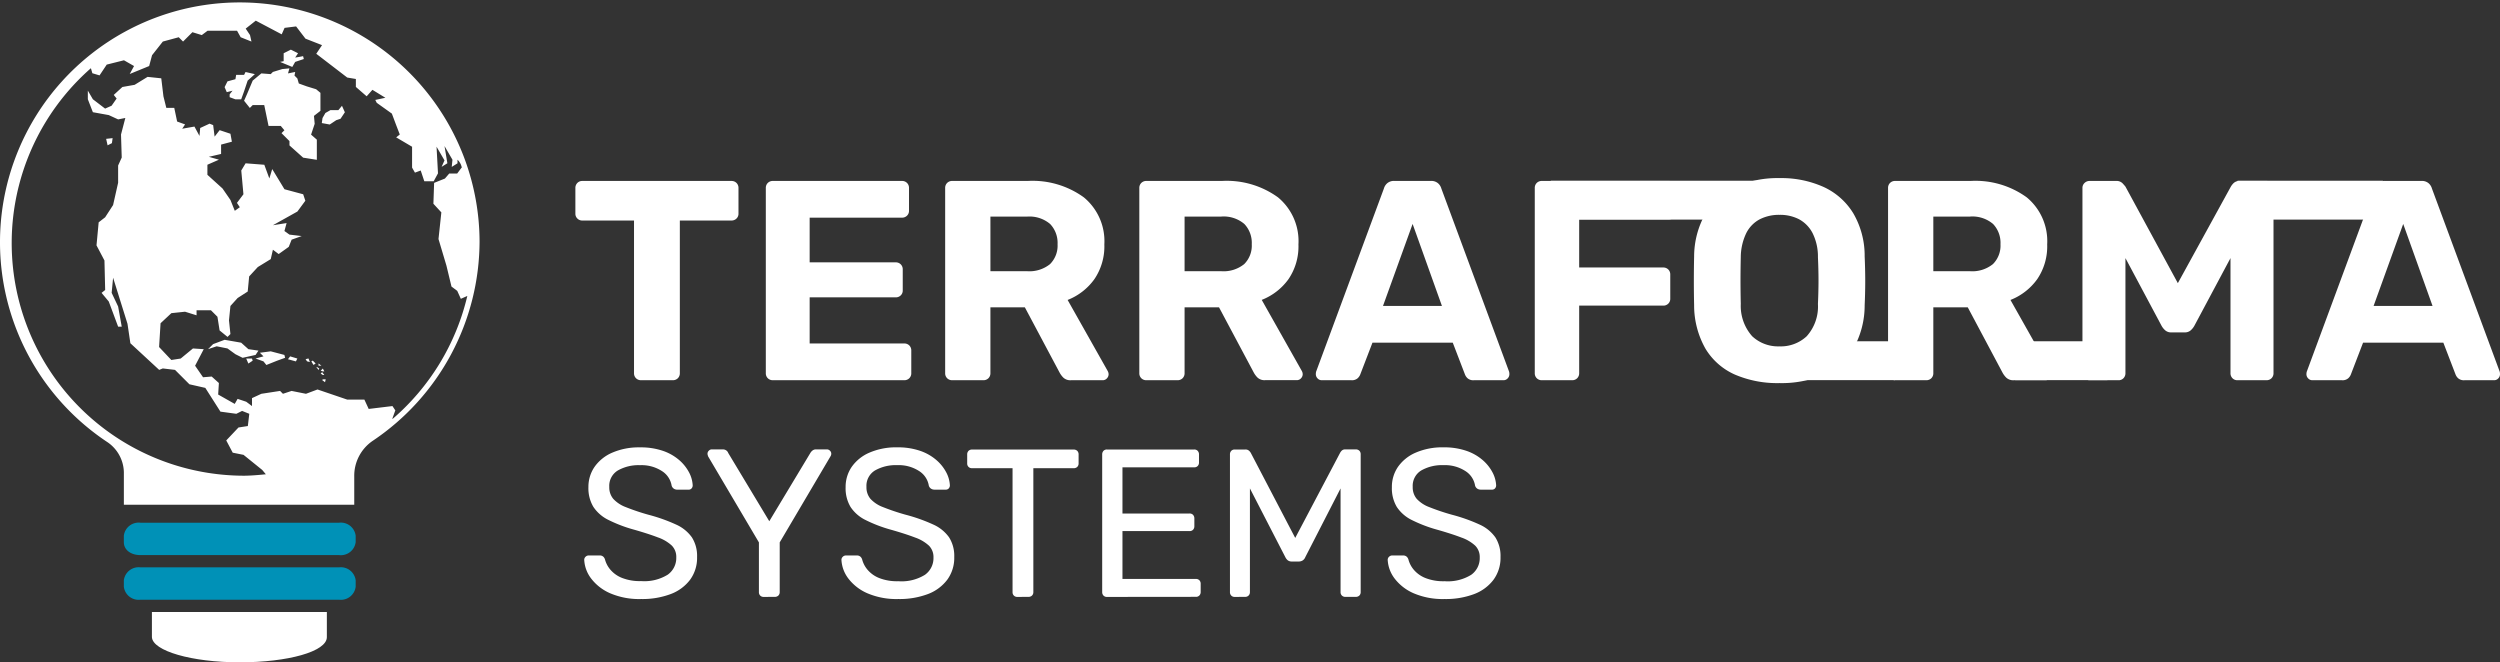 <svg xmlns="http://www.w3.org/2000/svg" width="188.714" height="50" viewBox="0 0 188.714 50">
  <rect x="0" y="0" width="188.714" height="50" fill="#333333" stroke="none"/>
  <g id="Group_12247" data-name="Group 12247" transform="translate(-438.9 -638.6)">
    <g id="Group_12234" data-name="Group 12234" transform="translate(438.9 638.6)">
      <path id="Path_20712" data-name="Path 20712" d="M457.35,713.646h15a1.127,1.127,0,0,0,1.25-.978v-.489a1.127,1.127,0,0,0-1.25-.978h-15a1.127,1.127,0,0,0-1.25.978v.489C456.1,713.265,456.643,713.646,457.35,713.646Z" transform="translate(-446.752 -671.744)" fill="#0091b7"/>
      <path id="Path_20713" data-name="Path 20713" d="M456.1,718.867a1.127,1.127,0,0,0,1.25.978h15a1.127,1.127,0,0,0,1.25-.978v-.489a1.127,1.127,0,0,0-1.25-.978h-15a1.127,1.127,0,0,0-1.25.978Z" transform="translate(-446.752 -674.574)" fill="#0091b7"/>
      <path id="Path_20714" data-name="Path 20714" d="M466.63,727.4c3.641,0,6.576-.815,6.576-1.9v-1.9H460v1.9C460.054,726.535,462.989,727.4,466.63,727.4Z" transform="translate(-448.533 -677.404)" fill="#fff"/>
      <path id="Path_20715" data-name="Path 20715" d="M473.737,651.263l-.326.435h-.6l-.326.38-.815.326-.054,1.576.6.652L472,656.643l.6,2.011.38,1.576.435.326.272.6.489-.217a17.555,17.555,0,0,1-5.652,9.293v-.054l.217-.6-.217-.326-1.793.217-.326-.707h-1.3L462.867,668l-.87.326-1.087-.217-.652.217-.217-.217-1.413.217-.706.326v.6l-.435-.326-.652-.217-.217.38-1.25-.707.054-.87-.543-.489-.652.054-.6-.87.652-1.25-.815-.054-.924.761-.707.109-.924-.978L451.02,663l.815-.761,1.033-.109.87.272v-.38h1.087l.489.489.163,1.033.6.489.217-.217-.109-1.033.109-1.087.544-.6.761-.489.109-1.141.652-.707.978-.6.163-.707.435.326.761-.543.217-.543.761-.272-.924-.109-.38-.272.163-.6-1.033.163,1.848-1.033.6-.815-.163-.489-1.413-.38-.924-1.522-.217.707-.38-1.033-1.413-.109-.326.543.163,1.793-.489.652.217.326-.38.272-.326-.815-.6-.87-1.141-1.033v-.761l.87-.38-.761-.217.924-.217v-.706l.815-.218-.109-.6-.815-.272-.38.489-.109-.87-.272-.109-.707.326-.054.6-.38-.707-.924.163.217-.326-.6-.217-.217-1.033h-.6l-.217-.87-.163-1.359-1.033-.109-.978.6-.924.163-.652.6.217.272-.38.543-.489.217-.924-.706-.38-.652v.652l.38.978,1.2.217.707.326.543-.109-.326,1.25.054,1.739-.272.6v1.3l-.38,1.685-.6.924-.489.38-.163,1.739.6,1.141.054,2.228-.272.217.543.652.707,1.9h.272l-.272-1.522-.489-1.033.109-1.141,1.087,3.478.217,1.468,2.174,2.011.272-.109.924.109,1.087,1.087,1.2.272,1.141,1.793,1.2.163.435-.217.543.217h0l-.109.924-.706.109-.924.978.489.924.815.163,1.413,1.141.272.326c-.544.054-1.141.109-1.739.109a17.561,17.561,0,0,1-11.467-30.761l.109.38.543.163.543-.815,1.3-.326.761.435-.326.6,1.467-.6.217-.815.815-1.033,1.2-.326.326.326.707-.706.707.217.435-.326h2.228l.272.489.815.326-.109-.489-.326-.489.761-.6,1.957,1.033.217-.489.87-.109.707.924,1.25.489-.435.652,2.337,1.794.652.109v.6l.815.707.435-.489.978.6-.761.163.109.217,1.141.815.326.87.272.707-.272.217,1.2.707v1.576l.217.38.435-.163.272.815h.706l.326-.6-.109-2.011.6,1.033-.217.489.435-.272-.217-1.3.6,1.033-.054.543.435-.272v-.272a1.1,1.1,0,0,1,.326.6m-26.359-2.228-.489.054.109.489.326-.163Zm16.033,18.424-.217-.163.054-.054h.217Zm-.217-.761.163.218h-.109l-.163-.109Zm.054-.272.109.217h-.109l-.163-.054Zm-.326.109-.163-.217h.054l.163.109Zm0-.489.217.163h-.217Zm-.435-.217-.109.054.163.272.163-.109Zm-.326-.163-.217.054.109.163.217.054ZM460.8,665.5l-.163.218.6.163.109-.217Zm-3.315.163h.435l.054.163-.326.217Zm1.033-.435.272.272-.6.163.6.217.217.272.815-.326.6-.217-.054-.217-1.033-.272Zm-3.913-.272.38-.38.87-.326,1.25.218.543.489.761.109-.217.326-.978.218-.543-.272-.6-.435-.815-.163Zm3.533-20.761-.544.489-.272.815-.217.6h-.435l-.435-.163v-.217l.217-.272-.435.109-.163-.38.217-.435.6-.163.054-.326h.6l.109-.217Zm2.609-.435-.543.054-.706.217-.163.163-.707-.054-.652.543-.435,1.033-.217.489.435.543.217-.217h.87l.326,1.576h.924l.272.326-.217.217.6.6v.326l1.033.924,1.033.163v-1.522l-.435-.38.272-.815-.054-.6.489-.38v-1.359l-.326-.272-.707-.217-.6-.217-.109-.38-.217-.218.054-.272-.543.109Zm3.967,2.826-.272.326h-.6l-.38.217-.217.38-.054.38.6.109.489-.326.326-.109.326-.489Zm-3.533-3.641.217-.326-.543-.272-.543.272v.6l-.272.054.924.38.217-.38.652-.218-.054-.217-.272.054ZM475.1,656.806A18.1,18.1,0,1,0,447,671.97a2.815,2.815,0,0,1,1.25,2.282V676.7h17.391v-2.12a3.187,3.187,0,0,1,1.413-2.717A18.173,18.173,0,0,0,475.1,656.806Z" transform="translate(-438.9 -638.6)" fill="#fff" fill-rule="evenodd"/>
    </g>
    <path id="Path_20716" data-name="Path 20716" d="M668.648,666.635H654.3V663.7h16.141Z" transform="translate(-98.335 -11.459)" fill="#fff"/>
    <path id="Path_20717" data-name="Path 20717" d="M757.328,666.635H747.6V663.7h10.978Z" transform="translate(-139.798 -11.459)" fill="#fff"/>
    <path id="Path_20718" data-name="Path 20718" d="M725.756,688.935H718.8V686h7.826Z" transform="translate(-127.78 -21.639)" fill="#fff"/>
    <path id="Path_20719" data-name="Path 20719" d="M696.257,688.935H689.3V686h7.826Z" transform="translate(-114.313 -21.639)" fill="#fff"/>
    <path id="Path_20744" data-name="Path 20744" d="M3.463-12.636a.524.524,0,0,1-.387-.15.524.524,0,0,1-.15-.387V-27.141a.524.524,0,0,1,.15-.387.524.524,0,0,1,.387-.15h9.584a.524.524,0,0,1,.387.15.524.524,0,0,1,.15.387v1.827a.524.524,0,0,1-.15.387.524.524,0,0,1-.387.15H6.278v3.632h6.339a.524.524,0,0,1,.387.15.524.524,0,0,1,.15.387v1.827a.5.5,0,0,1-.15.365.524.524,0,0,1-.387.15H6.278v5.093a.524.524,0,0,1-.15.387.524.524,0,0,1-.387.15Z" transform="translate(551.827 679.937)" fill="#fff"/>
    <path id="Path_20743" data-name="Path 20743" d="M8.485-12.6a8.1,8.1,0,0,1-3.374-.645A4.916,4.916,0,0,1,2.9-15.191a6.613,6.613,0,0,1-.86-3.277q-.021-.924-.021-1.837t.021-1.859a6.581,6.581,0,0,1,.87-3.256,5.061,5.061,0,0,1,2.235-1.988,7.836,7.836,0,0,1,3.342-.666,7.782,7.782,0,0,1,3.32.666,5.127,5.127,0,0,1,2.246,1.988,6.361,6.361,0,0,1,.86,3.256q.043.946.043,1.859t-.043,1.837a6.613,6.613,0,0,1-.86,3.277,4.916,4.916,0,0,1-2.213,1.945A8.043,8.043,0,0,1,8.485-12.6Zm0-2.772a2.865,2.865,0,0,0,2.052-.763,3.352,3.352,0,0,0,.849-2.439q.043-.946.043-1.773T11.386-22.1a3.959,3.959,0,0,0-.408-1.827,2.473,2.473,0,0,0-1.021-1.042A3.12,3.12,0,0,0,8.485-25.3,3.185,3.185,0,0,0,7-24.968a2.394,2.394,0,0,0-1.021,1.042A4.243,4.243,0,0,0,5.562-22.1q-.021.924-.021,1.751t.021,1.773a3.448,3.448,0,0,0,.86,2.439A2.856,2.856,0,0,0,8.485-15.373Z" transform="translate(564.742 680.118)" fill="#fff"/>
    <path id="Path_20745" data-name="Path 20745" d="M3.463-12.636a.524.524,0,0,1-.387-.15.524.524,0,0,1-.15-.387V-27.141a.524.524,0,0,1,.15-.387.524.524,0,0,1,.387-.15H9.158a6.6,6.6,0,0,1,4.233,1.236,4.285,4.285,0,0,1,1.547,3.556,4.4,4.4,0,0,1-.752,2.622,4.507,4.507,0,0,1-2.02,1.569l3.03,5.372a.535.535,0,0,1,.064.236.449.449,0,0,1-.129.312.42.42,0,0,1-.322.14H12.424a.763.763,0,0,1-.58-.2,1.631,1.631,0,0,1-.279-.376L8.943-18.137h-2.6v4.964a.524.524,0,0,1-.15.387.524.524,0,0,1-.387.15Zm2.88-8.23H9.093a2.477,2.477,0,0,0,1.751-.537,1.968,1.968,0,0,0,.569-1.5,2.062,2.062,0,0,0-.559-1.526,2.408,2.408,0,0,0-1.762-.559H6.343Z" transform="translate(578.495 679.937)" fill="#fff"/>
    <path id="Path_20746" data-name="Path 20746" d="M3.463-12.636a.534.534,0,0,1-.376-.15.505.505,0,0,1-.161-.387V-27.141a.505.505,0,0,1,.161-.387.534.534,0,0,1,.376-.15h2a.632.632,0,0,1,.484.172q.161.172.226.258l3.954,7.285,4-7.285a1.318,1.318,0,0,1,.2-.258.632.632,0,0,1,.484-.172h2a.524.524,0,0,1,.387.15.524.524,0,0,1,.15.387v13.968a.524.524,0,0,1-.15.387.524.524,0,0,1-.387.15H14.616a.5.5,0,0,1-.365-.15.524.524,0,0,1-.15-.387v-8.682L11.371-16.74a1.282,1.282,0,0,1-.279.344.66.66,0,0,1-.451.15H9.631a.66.66,0,0,1-.451-.15A1.282,1.282,0,0,1,8.9-16.74L6.171-21.854v8.682a.524.524,0,0,1-.15.387.5.5,0,0,1-.365.15Z" transform="translate(593.169 679.937)" fill="#fff"/>
    <path id="Path_20747" data-name="Path 20747" d="M.926-12.636a.42.42,0,0,1-.322-.14.449.449,0,0,1-.129-.312A.8.8,0,0,1,.5-13.28L5.61-27.1a.831.831,0,0,1,.258-.408.781.781,0,0,1,.537-.172H9.156a.781.781,0,0,1,.537.172.831.831,0,0,1,.258.408L15.066-13.28a.8.8,0,0,1,.021.193.449.449,0,0,1-.129.312.42.42,0,0,1-.322.14H12.4a.646.646,0,0,1-.473-.15.758.758,0,0,1-.193-.279l-.924-2.407H4.751l-.924,2.407a.758.758,0,0,1-.193.279.646.646,0,0,1-.473.15Zm4.62-5.609H9.994L7.781-24.433Z" transform="translate(612.527 679.937)" fill="#fff"/>
    <path id="Path_20748" data-name="Path 20748" d="M5.523-9.325A5.571,5.571,0,0,1,3.2-9.754,3.612,3.612,0,0,1,1.762-10.86a2.542,2.542,0,0,1-.533-1.423.319.319,0,0,1,.1-.231.337.337,0,0,1,.246-.1H2.39a.389.389,0,0,1,.286.1A.472.472,0,0,1,2.8-12.3a1.97,1.97,0,0,0,.4.755,2.24,2.24,0,0,0,.867.62,3.666,3.666,0,0,0,1.455.246,3.355,3.355,0,0,0,2.012-.485,1.541,1.541,0,0,0,.644-1.3,1.215,1.215,0,0,0-.342-.9,3,3,0,0,0-1.042-.612q-.7-.27-1.813-.588a10.5,10.5,0,0,1-1.924-.732,2.876,2.876,0,0,1-1.137-.986,2.742,2.742,0,0,1-.374-1.495A2.659,2.659,0,0,1,2.008-19.3a3.139,3.139,0,0,1,1.336-1.073,5.045,5.045,0,0,1,2.1-.4,5.157,5.157,0,0,1,1.725.262,3.7,3.7,0,0,1,1.232.7,3.2,3.2,0,0,1,.747.938,2.326,2.326,0,0,1,.27.978.348.348,0,0,1-.08.215.3.3,0,0,1-.254.1H8.242a.489.489,0,0,1-.231-.064.415.415,0,0,1-.183-.239,1.607,1.607,0,0,0-.731-1.1,2.823,2.823,0,0,0-1.654-.445,3.157,3.157,0,0,0-1.678.4,1.353,1.353,0,0,0-.644,1.24,1.345,1.345,0,0,0,.3.9,2.464,2.464,0,0,0,.954.628,16.5,16.5,0,0,0,1.7.572,12.652,12.652,0,0,1,2.083.739,2.921,2.921,0,0,1,1.2.97,2.616,2.616,0,0,1,.39,1.487,2.789,2.789,0,0,1-.525,1.709A3.273,3.273,0,0,1,7.757-9.7,6.069,6.069,0,0,1,5.523-9.325Zm9.255-.159a.356.356,0,0,1-.262-.1.356.356,0,0,1-.1-.262V-13.6l-3.832-6.488-.032-.1a.352.352,0,0,1-.016-.111.305.305,0,0,1,.1-.223.305.305,0,0,1,.223-.1h.827a.46.46,0,0,1,.254.072.394.394,0,0,1,.159.2l3.1,5.152,3.1-5.152a.666.666,0,0,1,.183-.2.422.422,0,0,1,.246-.072h.811a.324.324,0,0,1,.239.1.305.305,0,0,1,.1.223.352.352,0,0,1-.016.111.4.4,0,0,1-.048.1L15.986-13.6V-9.85a.356.356,0,0,1-.1.262.376.376,0,0,1-.278.1Zm10.161.159a5.571,5.571,0,0,1-2.322-.429,3.612,3.612,0,0,1-1.439-1.105,2.542,2.542,0,0,1-.533-1.423.319.319,0,0,1,.1-.231.336.336,0,0,1,.246-.1h.811a.389.389,0,0,1,.286.1.472.472,0,0,1,.127.223,1.97,1.97,0,0,0,.4.755,2.24,2.24,0,0,0,.867.62,3.666,3.666,0,0,0,1.455.246,3.355,3.355,0,0,0,2.012-.485,1.541,1.541,0,0,0,.644-1.3,1.215,1.215,0,0,0-.342-.9,3,3,0,0,0-1.042-.612q-.7-.27-1.813-.588a10.5,10.5,0,0,1-1.924-.732,2.876,2.876,0,0,1-1.137-.986,2.742,2.742,0,0,1-.374-1.495,2.659,2.659,0,0,1,.461-1.535,3.139,3.139,0,0,1,1.336-1.073,5.045,5.045,0,0,1,2.1-.4,5.157,5.157,0,0,1,1.725.262,3.7,3.7,0,0,1,1.232.7,3.2,3.2,0,0,1,.747.938,2.326,2.326,0,0,1,.27.978.348.348,0,0,1-.08.215.3.3,0,0,1-.254.1h-.843a.489.489,0,0,1-.231-.064.415.415,0,0,1-.183-.239,1.607,1.607,0,0,0-.731-1.1,2.823,2.823,0,0,0-1.654-.445,3.157,3.157,0,0,0-1.678.4,1.353,1.353,0,0,0-.644,1.24,1.345,1.345,0,0,0,.3.9,2.464,2.464,0,0,0,.954.628,16.5,16.5,0,0,0,1.7.572,12.652,12.652,0,0,1,2.083.739,2.921,2.921,0,0,1,1.2.97,2.616,2.616,0,0,1,.39,1.487,2.789,2.789,0,0,1-.525,1.709A3.273,3.273,0,0,1,27.173-9.7,6.069,6.069,0,0,1,24.939-9.325Zm8.985-.159a.356.356,0,0,1-.262-.1.356.356,0,0,1-.1-.262V-19.2H30.5a.355.355,0,0,1-.262-.1.355.355,0,0,1-.1-.262v-.668a.376.376,0,0,1,.1-.278.355.355,0,0,1,.262-.1H38.17a.376.376,0,0,1,.278.1.376.376,0,0,1,.1.278v.668a.356.356,0,0,1-.1.262.376.376,0,0,1-.278.1H35.132v9.35a.355.355,0,0,1-.1.262.376.376,0,0,1-.278.1Zm6.774,0a.35.35,0,0,1-.27-.1.372.372,0,0,1-.1-.262V-20.234a.394.394,0,0,1,.1-.278.35.35,0,0,1,.27-.1h6.568a.35.35,0,0,1,.27.1.394.394,0,0,1,.1.278v.6a.366.366,0,0,1-.1.27.366.366,0,0,1-.27.1H41.859v3.483h5.057a.35.35,0,0,1,.27.1.394.394,0,0,1,.1.278v.588a.372.372,0,0,1-.1.262.35.35,0,0,1-.27.1H41.859v3.61h5.534a.366.366,0,0,1,.27.1.366.366,0,0,1,.1.27v.62a.372.372,0,0,1-.1.262.35.35,0,0,1-.27.1Zm9.637,0a.356.356,0,0,1-.262-.1.355.355,0,0,1-.1-.262V-20.234a.376.376,0,0,1,.1-.278.356.356,0,0,1,.262-.1h.8a.389.389,0,0,1,.286.1.682.682,0,0,1,.127.159L54.9-13.937l3.387-6.424a.763.763,0,0,1,.119-.159.361.361,0,0,1,.278-.1h.779a.376.376,0,0,1,.278.1.376.376,0,0,1,.1.278V-9.85a.355.355,0,0,1-.1.262.376.376,0,0,1-.278.1h-.779a.356.356,0,0,1-.262-.1.356.356,0,0,1-.1-.262v-7.824L55.662-12.49a.528.528,0,0,1-.191.246.549.549,0,0,1-.318.087H54.66a.5.5,0,0,1-.318-.087.711.711,0,0,1-.191-.246L51.48-17.674V-9.85a.355.355,0,0,1-.1.262.356.356,0,0,1-.262.1Zm15.839.159a5.571,5.571,0,0,1-2.322-.429,3.612,3.612,0,0,1-1.439-1.105,2.542,2.542,0,0,1-.533-1.423.319.319,0,0,1,.1-.231.337.337,0,0,1,.246-.1h.811a.389.389,0,0,1,.286.1.472.472,0,0,1,.127.223,1.97,1.97,0,0,0,.4.755,2.24,2.24,0,0,0,.867.62,3.666,3.666,0,0,0,1.455.246,3.355,3.355,0,0,0,2.012-.485,1.541,1.541,0,0,0,.644-1.3,1.215,1.215,0,0,0-.342-.9,3,3,0,0,0-1.042-.612q-.7-.27-1.813-.588a10.5,10.5,0,0,1-1.924-.732,2.876,2.876,0,0,1-1.137-.986,2.742,2.742,0,0,1-.374-1.495,2.659,2.659,0,0,1,.461-1.535,3.139,3.139,0,0,1,1.336-1.073,5.045,5.045,0,0,1,2.1-.4,5.157,5.157,0,0,1,1.725.262,3.694,3.694,0,0,1,1.232.7,3.2,3.2,0,0,1,.747.938,2.326,2.326,0,0,1,.27.978.348.348,0,0,1-.08.215.3.3,0,0,1-.254.1h-.843a.489.489,0,0,1-.231-.064.415.415,0,0,1-.183-.239,1.608,1.608,0,0,0-.731-1.1,2.823,2.823,0,0,0-1.654-.445,3.157,3.157,0,0,0-1.678.4,1.353,1.353,0,0,0-.644,1.24,1.344,1.344,0,0,0,.3.9,2.464,2.464,0,0,0,.954.628,16.5,16.5,0,0,0,1.7.572,12.652,12.652,0,0,1,2.083.739,2.922,2.922,0,0,1,1.2.97,2.616,2.616,0,0,1,.39,1.487,2.789,2.789,0,0,1-.525,1.709A3.273,3.273,0,0,1,68.408-9.7,6.069,6.069,0,0,1,66.173-9.325Z" transform="translate(481.771 693.143)" fill="#fff"/>
    <path id="Path_20742" data-name="Path 20742" d="M5.834-12.636a.524.524,0,0,1-.387-.15.524.524,0,0,1-.15-.387V-24.691H1.386a.5.5,0,0,1-.365-.15.5.5,0,0,1-.15-.365v-1.934a.524.524,0,0,1,.15-.387.5.5,0,0,1,.365-.15h11.26a.524.524,0,0,1,.387.15.524.524,0,0,1,.15.387v1.934a.5.5,0,0,1-.15.365.524.524,0,0,1-.387.15H8.756v11.518a.524.524,0,0,1-.15.387.524.524,0,0,1-.387.15Zm9.949,0a.524.524,0,0,1-.387-.15.524.524,0,0,1-.15-.387V-27.141a.524.524,0,0,1,.15-.387.524.524,0,0,1,.387-.15h9.735a.524.524,0,0,1,.387.15.524.524,0,0,1,.15.387v1.719a.5.5,0,0,1-.15.365.524.524,0,0,1-.387.15H18.555v3.374h6.49a.524.524,0,0,1,.387.15.524.524,0,0,1,.15.387v1.59a.5.5,0,0,1-.15.365.524.524,0,0,1-.387.15h-6.49v3.481H25.69a.524.524,0,0,1,.387.15.524.524,0,0,1,.15.387v1.7a.524.524,0,0,1-.15.387.524.524,0,0,1-.387.15Zm13.538,0a.524.524,0,0,1-.387-.15.524.524,0,0,1-.15-.387V-27.141a.524.524,0,0,1,.15-.387.524.524,0,0,1,.387-.15h5.695a6.6,6.6,0,0,1,4.233,1.236A4.285,4.285,0,0,1,40.8-22.886a4.4,4.4,0,0,1-.752,2.622,4.507,4.507,0,0,1-2.02,1.569l3.03,5.372a.535.535,0,0,1,.064.236.449.449,0,0,1-.129.312.42.42,0,0,1-.322.14H38.282a.763.763,0,0,1-.58-.2,1.631,1.631,0,0,1-.279-.376L34.8-18.137H32.2v4.964a.524.524,0,0,1-.15.387.524.524,0,0,1-.387.15Zm2.88-8.23h2.751A2.476,2.476,0,0,0,36.7-21.4a1.968,1.968,0,0,0,.569-1.5,2.062,2.062,0,0,0-.559-1.526,2.408,2.408,0,0,0-1.762-.559H32.2Zm11.776,8.23a.524.524,0,0,1-.387-.15.524.524,0,0,1-.15-.387V-27.141a.524.524,0,0,1,.15-.387.524.524,0,0,1,.387-.15h5.695a6.6,6.6,0,0,1,4.233,1.236,4.285,4.285,0,0,1,1.547,3.556,4.4,4.4,0,0,1-.752,2.622A4.507,4.507,0,0,1,52.68-18.7l3.03,5.372a.535.535,0,0,1,.064.236.449.449,0,0,1-.129.312.42.42,0,0,1-.322.14H52.938a.763.763,0,0,1-.58-.2,1.631,1.631,0,0,1-.279-.376l-2.622-4.921h-2.6v4.964a.524.524,0,0,1-.15.387.524.524,0,0,1-.387.15Zm2.88-8.23h2.751a2.476,2.476,0,0,0,1.751-.537,1.968,1.968,0,0,0,.569-1.5,2.062,2.062,0,0,0-.559-1.526,2.408,2.408,0,0,0-1.762-.559H46.857Zm10.358,8.23a.42.42,0,0,1-.322-.14.449.449,0,0,1-.129-.312.8.8,0,0,1,.021-.193L61.9-27.1a.831.831,0,0,1,.258-.408.781.781,0,0,1,.537-.172h2.751a.781.781,0,0,1,.537.172.831.831,0,0,1,.258.408L71.354-13.28a.8.8,0,0,1,.021.193.449.449,0,0,1-.129.312.42.42,0,0,1-.322.14H68.69a.646.646,0,0,1-.473-.15.758.758,0,0,1-.193-.279L67.1-15.472h-6.06l-.924,2.407a.758.758,0,0,1-.193.279.646.646,0,0,1-.473.15Zm4.62-5.609h4.448l-2.213-6.189Z" transform="translate(481.462 679.937)" fill="#fff"/>
  </g>
</svg>
